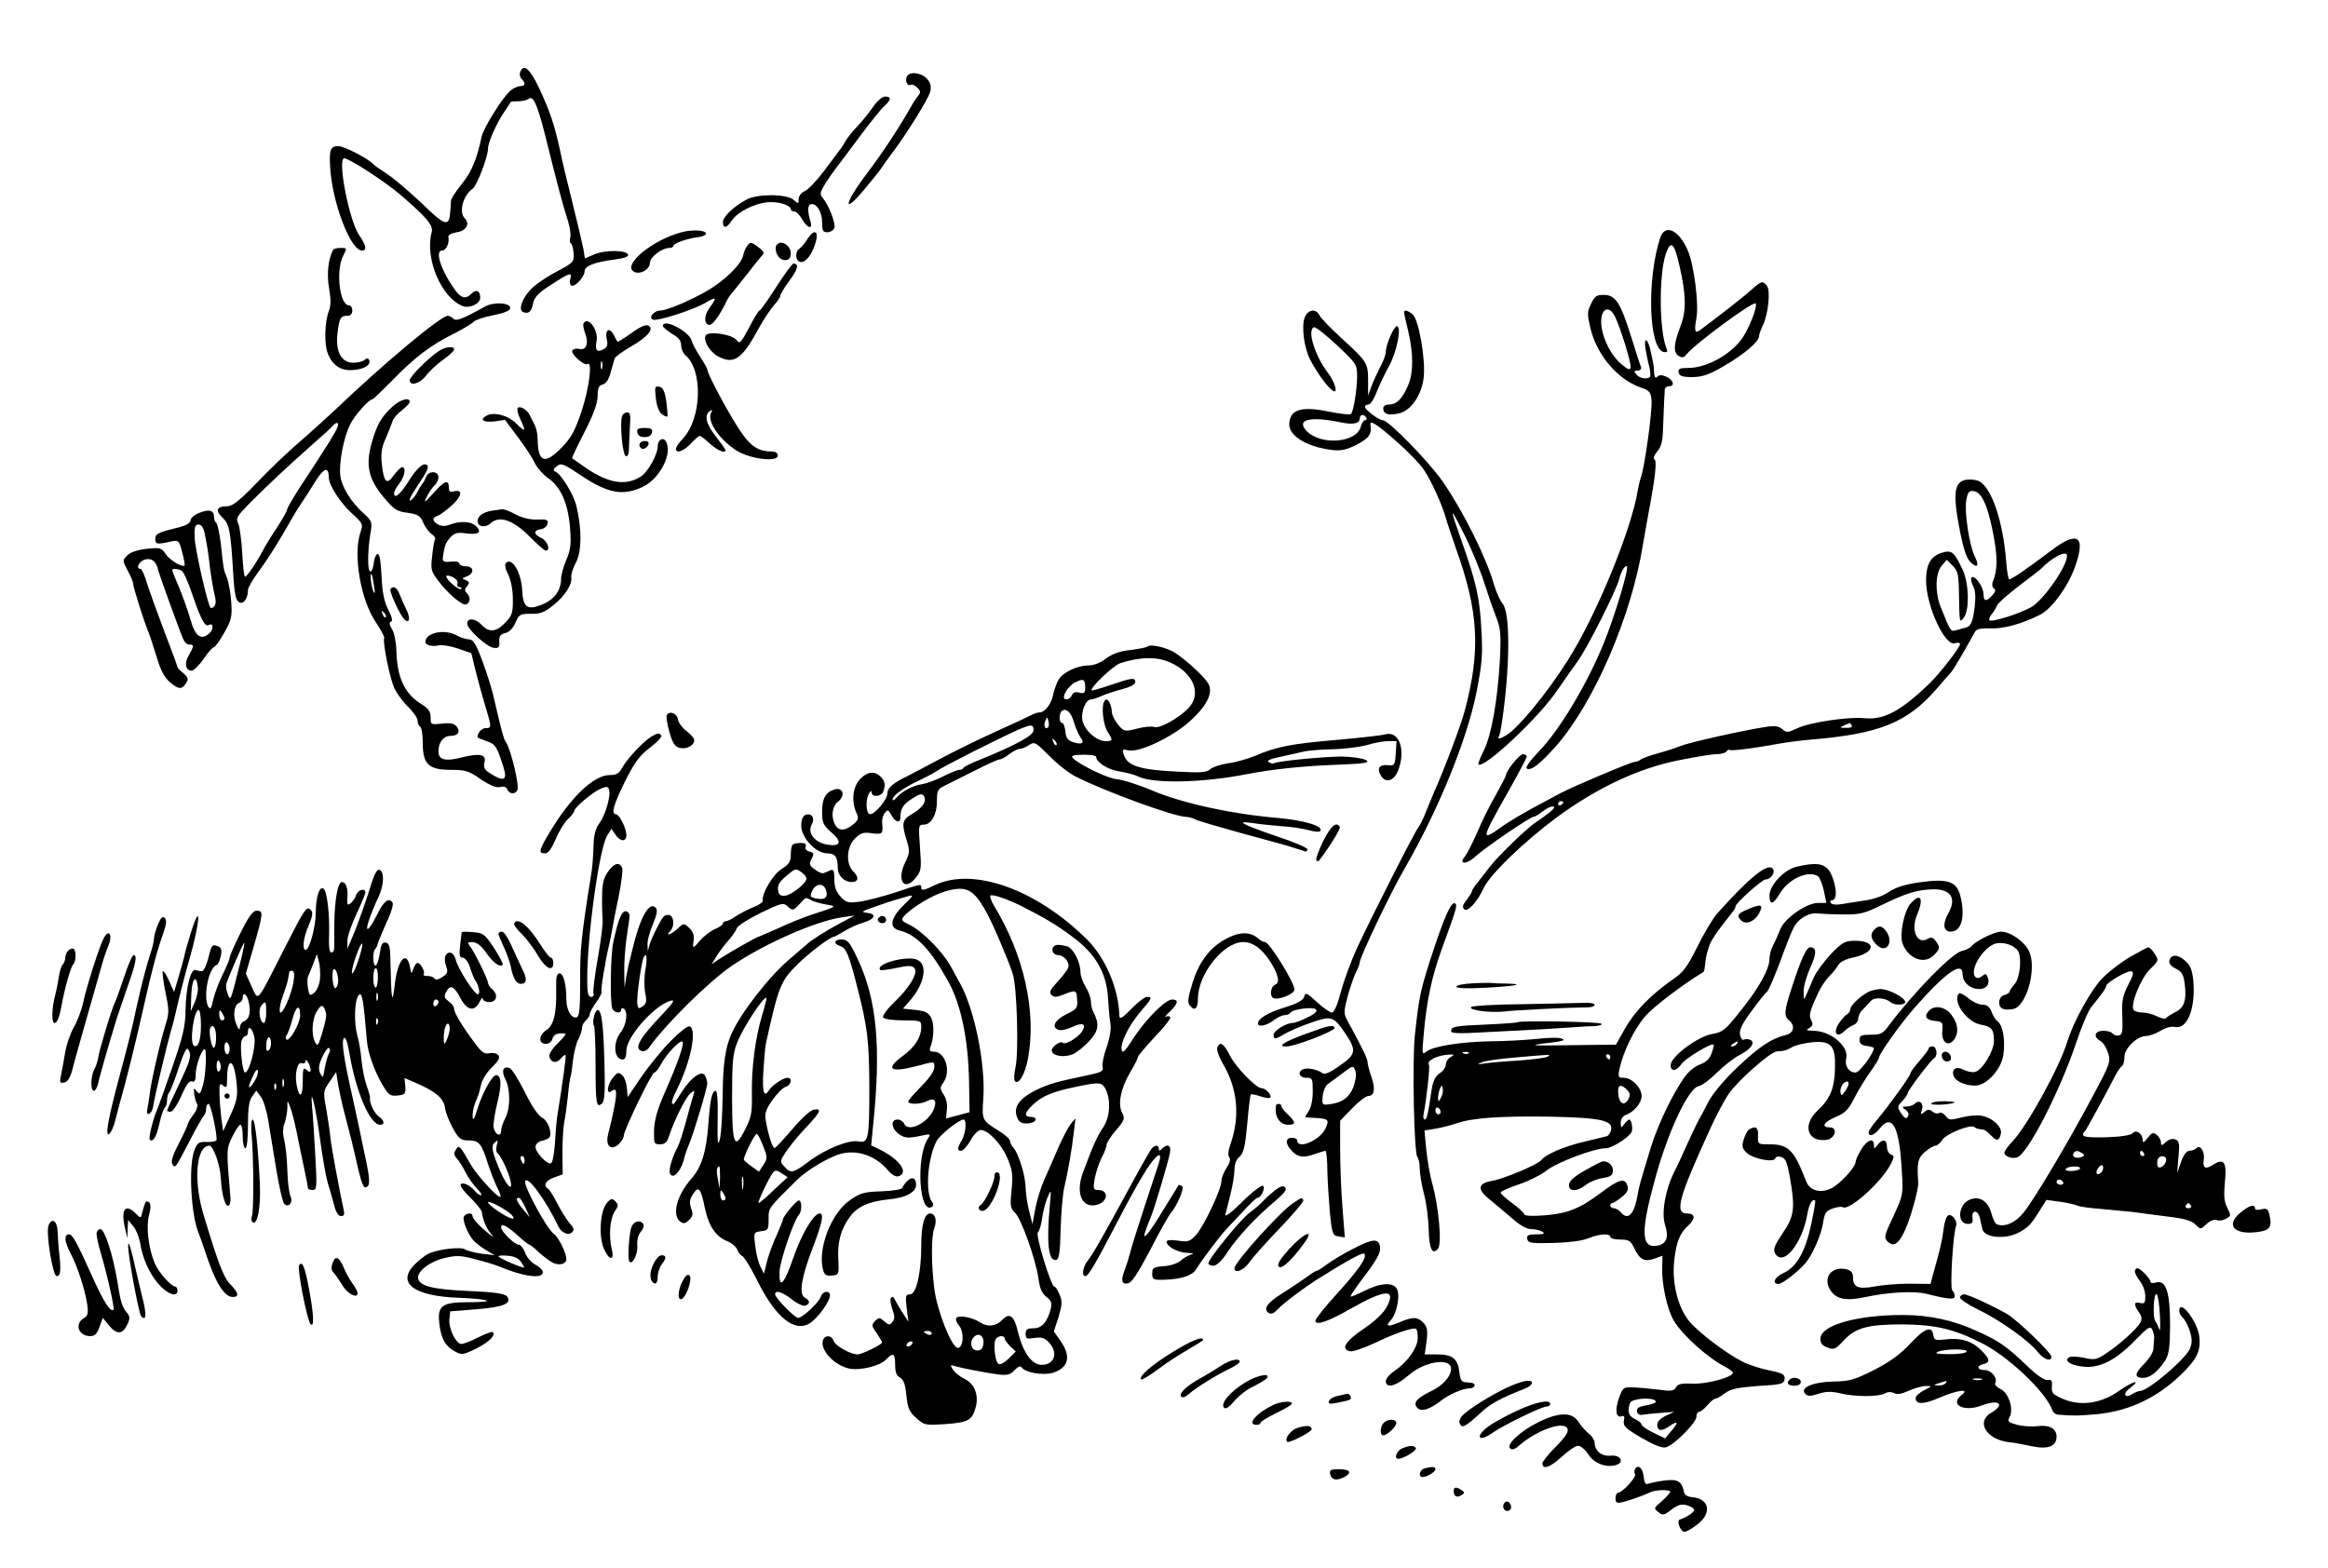 <?xml version="1.0"?>
<svg
    xmlns:rdf="http://www.w3.org/1999/02/22-rdf-syntax-ns#"
    xmlns="http://www.w3.org/2000/svg"
    xmlns:cc="http://web.resource.org/cc/"
    xmlns:dc="http://purl.org/dc/elements/1.1/"
    xmlns:svg="http://www.w3.org/2000/svg"
    xmlns:inkscape="http://www.inkscape.org/namespaces/inkscape"
    xmlns:sodipodi="http://sodipodi.sourceforge.net/DTD/sodipodi-0.dtd"
    xmlns:ns1="http://sozi.baierouge.fr"
    xmlns:xlink="http://www.w3.org/1999/xlink"
    viewBox="0 0 892 601"
    version="1.0"
  >
  <g
      transform="translate(0 601) scale(.1 -.1)"
    >
    <path
        d="m1993 5734c-3-8-1-20 6-27 16-16 14-27-6-27-10-1-27-8-38-18-30-26-103-143-110-177-17-83-39-136-75-179-22-27-41-56-42-65 0-9-2-29-3-44-4-58-20-53-109 34-48 45-108 97-134 113-26 17-49 33-52 37-15 19-111 69-133 69-31 0-36-13-32-81 8-136 78-319 122-319 20 0 16 20-11 59-37 54-82 280-59 294 11 7 156-87 218-140 101-87 126-117 119-143-27-100 37-251 119-283 26-10 67 9 67 32 0 27-15 34-33 16-24-24-42-18-70 23-49 71-71 142-43 142 15 0 29 29 24 51-2 8 10 15 32 19 36 5 52 32 31 53-24 24-7 88 30 114 17 13 59 122 59 155 0 23 35 101 64 142 11 17 22 33 23 35s15 3 30 3 34 5 40 10c18 14 36-33 73-185 34-137 56-221 77-286 7-24 11-51 8-61s-2-21 3-23c4-3 9-21 10-39 2-31-2-35-60-66-35-18-78-46-96-63-39-35-59-87-37-95 21-8 32 2 38 35 5 23 21 40 69 70 70 46 82 50 73 22-3-11-1-22 4-25 13-8 51 33 51 55 0 20 39 35 118 45 32 4 51 11 49 18-6 18-86 19-128 2l-38-16-6 38c-4 20-23 100-42 177s-39 158-43 180c-24 114-42 168-87 263-34 70-57 89-70 56z"
    />
    <path
        d="m3474 5715c-7-17 4-37 16-30 5 3 16-2 25-11 13-13 13-19 3-31-7-8-17-24-23-34-41-74-109-179-172-262-88-116-97-165-13-65 30 36 62 75 70 88 8 12 23 33 32 45 58 75 149 222 153 246 4 20-1 35-15 49-23 23-68 27-76 5z"
    />
    <path
        d="m3347 5603c-14-21-41-55-61-76s-41-47-47-59c-7-12-16-27-21-32-4-6-31-42-59-79s-61-73-75-79-24-20-24-31c0-19-1-19-19-3-25 23-137 24-179 2-48-25-92-66-92-87 0-26 15-24 34 6 21 32 85 65 137 70 40 4 89-11 89-27 0-4 6-8 13-8s21-13 30-30c21-36 43-41 32-7-11 36-11 60 1 64 21 7 44-28 44-68 0-33 3-39 20-39 11 0 23 7 27 16 6 16-21 88-45 116-12 14-10 22 13 59 15 23 32 47 37 53s44 58 87 116 88 114 100 124c26 24 27 36 2 36-10 0-30-17-44-37z"
    />
    <path
        d="m2615 5121c-116-29-239-132-182-154 23-9 57 12 57 35s46 58 76 58c8 0 14 4 14 8 0 10 60 30 100 34 14 2 25 8 25 13 0 13-50 16-90 6z"
    />
    <path
        d="m6361 5098c-52-160-44-425 14-437 14-2 16 1 10 15-28 69-29 283-2 362 19 54 32 42 52-46 26-113 27-172 4-232-27-70-28-100-7-114 14-8 20-7 30 6 33 41 255 205 265 195 7-8-15-71-42-118-38-69-140-129-217-129-32 0-39-3-36-17s14-18 53-18c40 1 64 9 123 44 77 45 132 92 132 113 0 7 7 25 14 40 21 41 31 135 16 153-17 20-20 19-60-16-28-26-125-101-196-154-20-14-23-4-14 46 10 53-9 204-33 259-34 80-88 104-106 48z"
    />
    <path
        d="m3093 5093c-10-16-23-32-30-36-17-11-16-44 1-50 17-7 41 18 55 56 23 59 5 78-26 30z"
    />
    <path
        d="m2863 5068c-6-7-13-24-16-39-9-34-70-94-137-133-65-38-156-76-180-76-25 0-47-28-28-35 18-7 162 40 205 67 38 23 41 18 12-21-23-31-22-66 0-66 13 0 42 42 67 95 4 8 13 22 21 30 7 8 32 40 56 70 23 30 48 61 55 69 12 12 10 17-10 32-28 22-33 23-45 7z"
    />
    <path
        d="m2975 5070c-9-15 3-47 21-54 21-8 34 1 34 23 0 32-40 55-55 31z"
    />
    <path
        d="m1277 5053c-19-31-26-95-16-148 7-41 7-65 0-84-17-41-20-132-4-168 19-47 54-67 105-60 40 5 62 22 51 40-3 5-10 4-16-2s-26-11-44-11c-45 0-68 43-60 112 7 59 12 68 38 68 12 0 19 7 19 20 0 11-6 20-13 20-36 0-51 134-22 190 15 29 15 30-9 30-14 0-27-3-29-7z"
    />
    <path
        d="m2974 4910c-31-49-60-90-64-90-3 0-22-30-40-66-31-58-36-63-47-48-17 24-113 37-120 17-8-21 18-63 49-79 61-32 91-11 157 111 18 33 44 71 57 86 13 14 24 30 24 36s16 32 35 58c32 42 38 65 15 65-4 0-34-40-66-90z"
    />
    <path
        d="m6096 4845c-15-31-15-39-1-97 26-102 105-193 192-223 33-11 38-18 41-47 4-41-27-263-41-298-3-8-8-28-11-45-23-151-161-487-270-657-81-128-190-259-234-285-25-15-35-17-29-5 3 4 7 23 10 42 33 215 35 434 4 467-9 11-24 44-33 74-29 103-118 281-197 395-54 77-207 234-229 234-15 0-68 40-68 51 0 5 6 9 14 9 7 0 21 21 31 48 10 26 31 70 47 99 30 53 50 153 30 153-11 0-42-71-42-98 0-10-9-36-21-57-11-22-27-56-34-75l-13-35v57c0 67-4 73-102 162-41 38-79 77-84 87-13 28-45 24-57-8-13-35-2-118 22-163 47-89 111-155 94-99-4 13-15 35-26 49-51 66-82 167-54 176 6 2 45-29 88-69 76-72 77-74 77-122-1-54-14-132-24-142-3-3-42 1-86 10-106 22-149 7-150-50 0-46 74-88 170-98 30-3 54 3 90 22 46 24 57 40 51 76-3 19 26 1 99-64 45-39 93-89 107-111 28-42 69-133 83-183 4-16 22-68 38-115 88-244 96-393 34-625-14-54-82-233-117-310-7-16-21-50-31-75-9-25-23-52-29-60-15-18-178-340-235-462-22-48-50-123-62-168-13-50-26-80-35-80-7 0-33 18-57 40-39 36-44 38-49 21-3-14-25-26-73-41-65-20-104-43-104-62 0-15 34-8 60 12 14 11 33 20 42 20s19 4 22 9c9 14 87 24 98 13 7-7-3-17-33-31-23-12-49-21-56-21-25 0-73-30-73-45 0-19 6-19 44 4 17 10 61 29 99 42 77 27 87 25 129-37 47-69 45-84-18-127-37-27-59-36-67-29-17 13-57 22-73 15-24-9-16-33 11-33 24 0 25-3 25-53 0-31-6-61-16-75-8-12-14-22-12-23s20-2 41-3c47-3 51-7 36-40-22-47-109-83-109-45 0 5-9 9-20 9-23 0-26-19-7-42 24-31 48-37 90-22 22 8 42 14 46 14 3 0 7-35 7-77 1-43 6-116 10-163 8-79 11-85 33-88l24-4-9 114c-5 62-9 163-9 223v110l46 48c25 26 53 47 61 47 24 0 29 27 13 73-8 23-15 49-15 57 0 13-19 52-76 157-16 30-16 35 0 96 10 35 24 77 32 92s14 32 14 37c0 19 119 269 171 358 131 227 239 493 276 675 22 113 25 145 19 245-6 118-20 180-75 335-48 135-47 140 8 30 28-55 62-138 77-185s36-107 47-135c17-44 19-64 14-165-9-156-32-285-61-345-14-27-23-51-21-54 20-19 231 179 300 281 27 40 64 91 80 114 33 43 148 271 159 314 7 30 23 56 30 50 8-9-48-195-89-295-65-159-169-332-248-414-34-35-53-62-47-66 16-10 51 17 113 87 145 166 288 496 332 770 3 18 12 69 20 113 27 143 35 209 24 215-5 4-1 16 11 30 15 17 21 39 22 84 3 88 6 139 7 154 0 6 8 12 16 12 24 0 17 24-9 36-18 8-28 8-35 1-8-8-11-4-13 14-1 27-1 28-13 82-10 51-28 60-20 10 4-21 10-52 15-70 4-17 5-34 2-37-10-11-40-6-52 9-10 12-9 15 5 15 9 0 15 6 13 13-3 6-20 59-38 117-41 131-60 160-105 160-28 0-35-5-49-35zm92-48c21-43 63-179 60-194-2-13-10-10-37 13-37 31-69 93-75 146-7 62 27 85 52 35zm-953-387c3-5 2-10-4-10s-13-11-17-25c-16-63-156-73-209-15-39 43 16 56 135 31 44-9 70-4 70 15 0 16 16 19 25 4zm-49-2565c-16-41-45-62-96-67-23-3-25 0-22 32 2 19 11 40 20 46 10 7 35 26 57 42 40 30 40 30 48 9 5-13 2-36-7-62z"
    />
    <path
        d="m1860 4836c-91-50-112-58-123-47-6 6-16 11-21 11-27 0-248-185-426-355-36-34-100-92-143-129s-117-107-164-157c-68-70-92-89-114-89-39 0-45-17-16-44 26-24 31-50 41-221 2-38 7-78 11-87 14-36 45-14 45 31 0 9 19 41 41 71 23 30 62 91 88 135 53 92 60 104 82 136 9 13 31 48 49 77 32 50 49 55 50 12 0-29 43-95 87-136 44-40 45-43 34-74-29-86 1-260 60-346 18-27 32-53 31-58-6-19 21-152 38-191 10-22 35-56 54-74 20-19 36-43 36-52 0-10 5-21 10-24 6-3 10-32 10-64 0-80 23-101 108-101 55 0 69-4 114-36 36-24 59-33 74-30 14 4 24 1 28-9 7-19 32-20 39-1s-27 160-45 183c-8 10-18 49-49 183-6 25-24 82-41 128-25 67-35 82-52 82-12 1-32 7-46 15-46 26-120 11-120-25 0-12 26-19 50-13 12 3 45-2 74-12l52-18 16-66c9-36 24-91 33-121 29-96 30-100 7-100-16 0-32-17-32-35 0-2 15-8 34-15 34-11 40-20 65-99 17-53 1-59-56-21-16 10-21 21-17 37 9 32-15 38-85 21-65-17-91-10-91 23 0 34 19 59 45 59 30 0 41 16 24 37-10 11-25 14-56 10-42-4-43-4-43 24 0 23-8 34-40 54-60 38-89 102-91 200-1 34-8 71-17 84-10 17-12 26-4 29 8 2 4 18-10 45-16 31-23 66-26 130-3 59-8 87-16 84-6-2-12-18-14-35-2-18-7-32-13-32-11 0-11 76 0 144 8 46 7 49-27 80-47 42-83 101-88 143-6 48 13 149 38 197 18 36 72 96 85 96 3 0 37 33 77 73 84 87 147 135 236 179 36 18 70 39 75 45 6 7 39 18 75 25 45 9 65 18 65 28 0 20-62 24-95 6zm-567-463c-6-18-46-82-145-232-26-41-48-78-48-84 0-5-17-35-37-66-21-31-46-72-56-91-26-49-61-100-68-100-4 0-8 42-11 93s-10 102-16 113c-9 17-3 27 41 72 67 68 156 151 242 227 38 33 73 65 79 72 16 18 26 16 19-4zm140-608c5-28 4-34-3-20-8 19-14 73-6 64 2-2 6-22 9-44zm45-120c-3-3-9 2-12 12-6 14-5 15 5 6 7-7 10-15 7-18z"
    />
    <path
        d="m5380 4813c0-5 7-37 16-73 20-85 20-157 0-205-22-52-44-75-73-75-13 0-23-6-23-14 0-22 17-29 56-21 48 8 91 69 99 138s-19 225-43 243c-19 15-32 18-32 7z"
    />
    <path
        d="m2236 4771c-3-4 0-22 6-38 15-39 4-67-22-60-11 3-23 0-27-6-8-12 45-60 58-52 20 13 7-90-22-179-25-75-40-103-76-140-65-68-92-59-93 32 0 18-5 42-12 55l-18 36c-9 20-37 37-46 28-4-4 0-23 9-42 24-51 21-53-16-17-33 32-87 45-115 28-25-15-10-25 31-21l42 6 50-67c28-37 57-82 65-100 9-18 31-43 50-56 48-33 76-95 84-188 5-65 3-85-14-125-11-26-20-58-20-71 0-49-28-85-82-104-48-18-64-5-67 56-3 69-39 130-62 107-6-6-3-23 8-44 10-20 18-58 18-93 1-51-3-64-24-87-39-42-66-45-96-13-24 25-55 28-55 4 0-20 75-89 100-92 21-3 25 1 23 24-1 20 4 28 23 32 16 4 30 19 39 40 14 32 18 34 59 34 35-1 52 5 85 32 44 34 74 80 70 108-2 9 6 35 18 57 22 43 23 126 2 214-10 45-59 125-81 134-10 4-8 10 5 20 16 14 25 11 90-33 107-71 163-82 241-45 65 31 115 130 87 174-11 18-31 5-31-20 0-30-37-97-63-114-58-38-124-28-212 32-27 19-51 36-53 37-1 2 20 47 48 101 35 69 50 110 50 138 0 30 4 40 20 44 13 4 23 19 30 47 6 22 13 46 15 52 2 7 29 26 59 44 66 37 94 70 71 82-9 6-31-3-65-28-28-20-52-35-54-33s-9 14-15 27c-16 30-34 18-26-18 5-22 2-31-14-39-24-13-32-3-25 34 7 41-33 95-50 66zm71-173c-3-7-5-2-5 12s2 19 5 13c2-7 2-19 0-25z"
    />
    <path
        d="m2540 4761c0-5 16-18 35-30 25-14 35-27 35-44 0-14 7-30 16-38 68-57 63-242-9-319-15-16-27-33-27-39 0-21 28-11 57 19 15 17 31 30 34 30s21-13 39-30c30-27 60-39 60-25 0 3-18 28-39 55-38 49-44 81-18 97 6 4 7 1 3-6-20-32 28-104 97-148 51-32 157-45 157-19 0 10-8 16-24 16-59 0-90 26-147 122-50 84-99 179-99 193 0 3-12 24-27 48-16 23-30 51-33 62-10 36-110 87-110 56z"
    />
    <path
        d="m1680 4664c-41-28-110-97-110-111 0-24 39-13 61 16 12 16 41 44 65 61s44 35 44 41c0 14-33 11-60-7z"
    />
    <path
        d="m2513 4484c3-29 12-53 23-61 10-7 19-11 21-9 2 1 0 27-4 57-6 41-13 55-27 57-17 4-18-1-13-44z"
    />
    <path
        d="m1504 4452c-41-37-60-69-79-136-25-87-14-140 43-209 41-49 52-57 94-62 39-6 48-11 59-36 6-16 21-36 31-44 11-7 18-17 15-22-3-4-8-33-11-63-6-49-4-59 19-90 39-53 96-102 111-96 17 7 18 28 2 44-8 8-8 15 2 26 10 13 9 17-5 23-16 6-16 7 3 14 31 12 28 39-3 39-14 0-25 5-25 11s-14 9-32 7c-28-3-33 0-31 17 6 43 10 55 29 76 16 17 26 20 61 15 47-6 61 4 37 28-18 18-60 21-99 6-18-7-33-7-46 0-24 13-24 27-1 34 9 3 34 22 55 41 38 35 41 61 6 52-13-4-19 0-19 12 0 35-15 31-57-16-37-41-41-43-28-17 9 18 22 37 30 44s15 21 15 31c0 25-38 26-47 2-4-10-9-20-12-23s-13-18-21-34-21-31-28-34c-7-2 3 20 23 49 43 65 49 78 42 86-13 13-39-9-72-62-33-52-55-69-55-44 0 6 9 22 20 36 21 27 27 63 11 63-5 0-19-14-32-31-27-39-38-28-46 43-4 41-1 64 15 98 11 25 22 54 26 66 3 11 20 30 36 42 17 13 30 27 30 32 0 19-35 10-66-18zm249-678c-3-8 1-14 8-14s9-3 6-7c-8-7-57 35-57 49 0 4 11 3 24-3 14-7 22-17 19-25z"
    />
    <path
        d="m2384 4417c-10-26 1-150 14-155 8-2 12 9 12 35 1 21 2 59 4 86 3 35 0 47-10 47-8 0-17-6-20-13z"
    />
    <path
        d="m2442 4353c2-12 12-18 28-18s26 6 28 18c3 13-3 17-28 17s-31-4-28-17z"
    />
    <path
        d="m2450 4305c0-8 6-15 14-15s16 7 20 15c4 10-1 15-14 15-11 0-20-7-20-15z"
    />
    <path
        d="m7537 4172c-50-6-56-50-27-199 13-65 25-102 39-116 27-27 36-16 18 20-21 41-41 172-33 216 6 32 11 38 29 35 29-4 52-52 72-152 20-98 20-150 0-197-3-10-1-20 5-24 8-5 6-13-6-26-23-26-34-24-34 5 0 27-34 75-46 63-4-4-1-18 6-32 9-17 11-42 6-82-7-58-15-75-38-79-7-2-22-6-33-9-21-6-21-6-59 89-22 54-21 128 3 157l20 24 23-23c20-20 23-33 24-110 2-110 2-111 19-88 22 29 19 131-4 181-34 72-43 79-83 66-41-14-58-44-58-106 0-96 72-252 110-240 11 4 20 2 20-3 0-13-75-110-117-151-110-106-175-141-250-133-61 6-210-16-257-39-36-17-41-17-57-3-13 11-28 14-60 9-93-14-301-61-334-75-11-5-47-17-80-26s-64-20-69-25c-6-5-17-9-24-9-13 0-240-96-284-120-9-5-52-28-95-51s-99-56-126-75c-85-61-84-55 20 129 40 71 73 133 73 138s-7 9-15 9c-13 0-65-65-65-81 0-4-18-38-39-76-22-37-54-102-71-143-18-41-39-82-47-92-27-31 7-32 40 0 36 33 210 152 223 152 5 0 20 9 34 20 34 27 63 26 30-1-14-11-38-29-54-39-34-22-146-130-178-172-13-17-33-43-45-58-13-15-23-31-23-35s-9-18-20-33c-15-18-18-28-10-36 13-13 50 27 76 83 25 52 155 177 279 269 154 113 311 187 464 218 64 13 130 24 148 24 17 0 35 5 38 10 4 6 9 9 13 6 8-4 95 7 187 24 33 6 89 13 125 16 262 22 368 65 480 194 25 29 50 58 56 64 8 9 43 67 92 156 6 10 23 13 58 12 48-3 124 18 192 53 44 23 105 106 132 181 44 122 11 143-95 61-82-62-147-107-156-107-4 0-9 30-12 68-12 152-54 279-102 307-11 6-32 9-48 7zm383-292c0-41-91-171-138-197s-150-58-159-50c-3 4 1 15 9 24 8 10 17 25 20 33 3 9 41 42 84 75 44 33 81 62 84 65 42 44 100 74 100 50zm-825-650c4-6-6-10-22-9-25 0-26 1-8 9 11 5 21 9 22 9 1 1 5-3 8-9zm-1105-294c0-3-4-8-10-11-5-3-10-1-10 4 0 6 5 11 10 11 6 0 10-2 10-4z"
    />
    <path
        d="m762 4044c-18-7-32-20-32-28 0-10-16-19-42-26-82-20-93-25-93-45 0-21 7-22 60-10 29 6 31 5 43-41 7-25 11-49 9-51-9-8-58 21-73 45-15 23-21 24-72 19-35-4-62-13-74-25-19-19-19-20 1-58 12-21 21-44 21-50 0-13 42-147 58-184 6-14 20-58 32-97 16-53 30-79 52-98 33-28 46-28 62-1 9 14 6 21-11 36-13 10-23 21-23 24s-22 63-49 133c-27 71-57 154-67 186-9 31-21 57-25 57-21 0-6 30 17 36 26 7 44-9 50-41 2-10 76-216 95-262 5-13 15-23 24-23 19 0 19-5-1-40-19-30-13-60 10-60 8 0 29 20 46 45s35 45 40 45c4 0 22 25 39 55 28 50 31 62 27 118-2 34-10 76-16 92-14 33-13 31-24 133-5 40-13 75-17 78-5 3-9 13-9 24 0 25-20 30-58 14zm23-81c9-46 12-62 20-133 4-30 11-72 16-94 7-26 7-42 0-49-6-6-12-9-14-6-12 13-59 222-61 267-2 43 1 52 15 52 11 0 19-12 24-37zm-88-141c7-4 26-47 42-96 31-90 47-120 61-111 17 10 20-14 4-30-32-31-56-15-74 50-9 33-29 88-43 122-15 34-27 65-27 68 0 8 23 6 37-3z"
    />
    <path
        d="m1885 4053c-35-6-55-20-55-40 0-22 29-27 50-8 34 31 87 12 149-51 29-29 57-54 62-54 20 0 7 37-16 48-31 14-32 30-3 34 13 2 24 11 26 21 3 15-3 18-40 16-27-1-58 7-83 20-21 12-44 20-50 20-5-1-23-4-40-6z"
    />
    <path
        d="m1496 3752c-5-8 36-98 53-115 19-19 25 2 9 35-9 18-21 45-27 61-10 26-25 35-35 19z"
    />
    <path
        d="m4396 3532c-4-3-33-9-65-13-41-4-70-15-94-33-20-16-47-26-66-26-42 0-96-25-114-53-7-12-17-37-21-56-7-38-32-71-53-71-7 0-21-4-31-10-9-5-73-35-142-66s-163-78-210-103-103-55-125-66c-54-26-75-45-75-66 0-22-47-79-66-79-16 0-19 56-4 80 6 10 10 11 10 3 0-19 37-16 44 3 10 25 7 42-10 58-23 23-52 19-79-10-28-30-33-85-14-128 10-22 9-28-12-45-31-26-55-26-69-2-17 32-12 71 12 90 28 23 18 55-14 46-35-11-48-34-48-86 0-41 4-51 36-79 43-37 35-56-20-46-46 9-73 45-56 76 14 26 0 46-24 37-10-4-16-19-16-41 0-46 56-106 99-106 31 0 41-14 41-57 0-28 24-52 52-53 27 0 31 17 8 40-30 30-27 94 6 127 21 21 32 25 65 20 41-5 43-3 39 41-1 13 4 30 11 38 10 12 13 11 23-7 15-30 36-36 36-11 0 34 11 51 47 73 28 18 37 19 43 8 12-19-4-44-45-68-39-23-41-35-21-101 13-42 12-49-6-85-34-71-2-114 42-57 20 25 21 34 15 115-6 83-6 87 14 87 29 0 51 38 51 90 0 42 3 47 33 61 17 9 69 34 114 57s87 42 93 42c7 0 23 9 37 20s32 20 40 20c7 0 24 7 36 15 21 14 25 11 77-41 30-31 75-66 100-79 114-58 378-154 423-155 9 0 25-4 35-9 9-6 94-30 187-56 94-25 184-50 200-56 17-5 33-11 37-12 3-1 7 3 8 8 1 6-53 29-120 51-133 46-159 60-90 50 25-4 74-9 110-12 36-2 82-9 104-15 21-6 41-8 44-4 18 18-60 42-165 51-175 15-359 55-479 105-54 23-115 42-134 43-33 2-140 53-168 80-10 10-3 13 38 14 27 0 50-3 50-8 0-21 46-50 89-56 25-4 57-12 71-19 58-29 249-25 420 9 94 18 205 30 330 35 123 5 142 8 123 19-12 6-52 12-90 13-66 0-249-17-262-26-4-2-13 0-20 5-9 5 6 12 45 20 32 7 73 16 89 20 17 4 67 8 113 9 45 1 104 9 130 16 26 8 62 15 80 15h33l-3-47c-3-45-4-48-30-45-32 3-43-11-28-38 17-32 49-25 66 15 32 78 6 156-48 141-13-4-95-13-183-21-177-15-234-26-315-61-30-12-77-26-105-29-27-4-58-14-67-22-14-13-37-15-125-10-146 7-194 22-207 65-7 20-5 22 17 17 40-11 168 50 236 111 66 60 90 109 71 144-13 24-77 84-124 116-31 22-99 38-110 26zm89-61c88-40 120-119 70-173-36-39-112-81-132-74-9 4-39 1-66-6-48-12-50-12-73 15-13 16-24 38-24 50s-5 29-10 37c-8 12-12 13-19 2-12-20-4-91 14-118 20-31 19-34-9-34-36 0-83 44-89 82-5 34 14 78 34 78 6 0 25 6 42 14 18 8 53 19 80 26s47 18 47 26c0 19-13 17-95-11-38-13-71-22-72-21-9 9 83 96 110 105 79 25 141 25 192 2zm-327-96c0-21-4-24-23-19-15 4-24 0-28-10-4-9-13-16-21-16-24 0 2 48 33 65 32 16 39 13 39-20zm-43-133c7-23 19-49 25-58 18-21 5-29-28-18-21 7-28 17-30 42-2 17-7 32-13 32-11 0-12 33-2 44 16 16 37-2 48-42zm-99-19c-11-11-19 6-11 24 8 17 8 17 12 0 3-10 2-21-1-24zm-56-12c0-19-67-56-205-112-33-13-61-27-63-31-2-5-9-8-16-8s-35-11-62-25-63-27-81-30c-34-4-80-29-100-54-7-8-13-10-13-4 0 15 46 47 109 76 27 13 56 29 63 34 7 6 72 40 143 76 218 108 225 111 225 78zm88-56c-3-3-9 2-12 12-6 14-5 15 5 6 7-7 10-15 7-18z"
    />
    <path
        d="m2555 3270c-3-5 1-35 10-65 12-44 21-56 40-61 26-6 55 9 55 30 0 7-13 22-29 34s-31 32-33 44c-3 24-32 36-43 18z"
    />
    <path
        d="m2495 3187c-30-18-95-88-111-119-12-22-21-28-48-28-62 0-153-88-235-228-36-61-38-72-13-72 13 0 25 17 41 54 12 29 33 64 46 76 14 13 25 27 25 32 0 13 69 71 100 85 23 10 29 10 33-1 9-22-12-97-36-130-16-22-22-47-23-91-1-33-4-78-8-100-38-236-44-294-43-415 0-102-3-135-13-138-20-7-40 27-40 69 0 57-11 99-26 99-11 0-14-15-13-62 2-91-9-136-37-155-30-19-32-53-3-53 12 0 23 8 26 20 4 13 14 20 31 20 26 0 26 0-11-38-26-26-36-44-31-55 8-21 28-22 44-2 7 9 15 14 17 12 3-3-10-99-33-242-2-16-6-61-8-100-3-38-9-71-15-73-16-5-63 46-59 66 2 9 12 18 23 20s24 8 29 12c14 14-4 67-27 77-14 7-40 45-66 98-24 48-50 89-58 92-25 10-33-11-17-42 20-38 20-112 0-150-9-17-16-38-16-48 0-27-24-15-29 14-1 13 5 56 15 95 17 68 15 104-5 104-15 0-52-66-71-128-13-41-18-50-19-30-1 15 4 39 11 55 13 32 12 28 22 69 4 17 22 46 41 64 26 26 32 37 24 47-7 7-21 10-34 7-17-4-29 3-51 33-47 61-84 121-84 137 0 8-9 21-21 29-17 13-19 18-9 37 15 28 30 22 55-26 24-46 53-52 72-14 7 14 13 19 13 13 0-7 11-13 25-13 29 0 35 29 10 50-8 7-15 18-15 24-1 14-54 122-70 141-10 13-8 15 11 15 16-1 33-14 52-41 26-38 52-57 63-46 3 3-12 32-33 64-36 54-41 58-81 61-23 2-42 2-43 0 0-2-3-24-6-50-4-39-2-48 10-48 9 0 21-16 28-37 6-21 15-42 19-48 14-19 22-55 11-55-14 0-77 99-85 133-7 29-30 36-40 12-3-8-1-26 4-39 7-20 5-27-15-40-15-10-26-12-30-6-3 6-16 10-27 10-12 0-18 3-15 6 8 8-11 44-23 44-5 0-12-10-16-22-8-22-8-22-13 6-13 67-47 29-58-64-10-86-14-68-17 90-1 52-4 65-18 68-13 2-18-7-23-42-4-25-11-46-16-46-11 0-12 54-1 64 4 4 7 11 8 14 1 7 5 19 43 105 12 27 19 53 15 58-13 22-35 5-59-46-15-30-31-55-36-55-9 0 9 53 43 127 20 45 21 94 1 100-7 3-18-16-27-44-17-56-53-159-65-188-5-11-13-31-19-45l-11-25v28c-1 16 15 62 34 103 19 40 35 78 35 84 0 18-28 11-35-9-3-11-13-25-21-32-13-10-15-7-13 22 3 36-6 59-21 59-16 0-28-71-29-160 0-47 0-91-1-97 0-7-5-13-11-13-7 0-10 25-8 73 2 78-8 164-22 172-15 10-29-33-29-92 0-53-24-143-39-143-14 0-9 46 11 92 16 37 18 52 9 61-16 16-22 8-104-153-106-209-96-198-123-140l-22 49 29 100c39 136 39 141 11 141-13 0-31-25-60-84-23-46-42-89-42-95 0-7-13-38-29-70-15-31-31-75-35-96-6-28-10-35-17-24-22 35-1 150 31 161 5 1 12 17 16 34 5 24 2 33-11 38-23 8-24 7-38-50-8-28-18-48-25-46-7 1-17 3-24 5-18 3-36-71-37-153-1-63-9-99-51-220-28-80-54-154-59-165-15-34-33-107-27-112 12-12 26 11 37 63 7 30 16 57 21 60 4 3 8 15 8 28 0 12 4 26 9 31 5 6 21 48 36 94 19 57 30 79 36 70 14-23 11-37-36-136-25-52-45-97-45-99s6-4 14-4c7 0 26 27 41 61 18 42 31 59 41 55s14 4 14 30c0 30 23 94 34 94 9 0 5-98-6-137-10-36-13-39-24-25-11 15-12 14-10-9 2-14 6-32 11-38 4-8-1-25-14-42-11-15-21-31-21-35s-15-38-34-74c-23-44-32-71-26-80 11-18 10-21 65 85 25 50 51 94 56 100 5 5 9 17 9 27s4 18 9 18c8 0 31-104 31-137 0-6-16-10-36-9-33 1-38-2-50-34-22-61-12-247 17-315 4-11 15-40 23-65 39-121 74-180 108-180 25 0 23 15-9 48-26 26-45 75-102 263-41 133-30 268 21 269 15 0 41-73 44-123 3-63 17-114 30-107 5 3 8 16 7 30-16 186-16 187 7 234 12 25 26 46 31 46s9-20 9-45 5-45 10-45c6 0 10 36 10 88 0 64 4 94 16 110l16 23 17-23c10-13 23-54 29-93 6-38 20-123 31-189 11-65 24-123 30-129 17-17 35 6 24 29-5 11-11 55-12 99s-7 96-12 117c-6 23-6 45 1 63 5 14 10 41 11 58 0 32 0 32 10 7 6-14 17-56 25-95 7-38 21-101 29-140 8-38 15-73 15-77 0-5 8-8 18-8 16 0 17 10 10 133-4 72-9 155-12 182-9 98 13 7 30-118 9-67 22-142 29-167 8-25 19-64 25-87 7-28 16-43 27-43s14 7 10 23c-16 74-47 239-51 277-2 25-10 75-16 111-12 64-12 68 13 104l25 37 7-44c4-24 15-77 26-118 25-96 28-107 39-155 27-121 33-136 50-119 7 7 5 35-5 85-9 41-20 94-25 119s-18 83-28 130c-35 154-45 221-34 232 6 6 13-13 21-59 25-148 79-273 117-273 20 0 17 17-5 32-17 12-37 54-33 70 1 4-5 25-13 47s-17 67-20 100-10 75-16 93c-13 48-11 131 4 153 14 18 19-8 33-175 4-45 28-113 60-168 23-38 29-43 57-40 29 3 32 6 30 35l-3 32 33-14c87-37 118-63 123-104 2-15 15-48 29-74 23-41 31-47 60-47 40 0 50-11 74-88 11-33 27-75 36-92 9-18 15-34 13-36-8-8-91 82-116 126-38 68-44 73-53 58-12-18-11-24 4-40 6-7 21-30 31-51 11-21 31-49 44-62 14-14 20-25 15-25-6 0-16 7-23 16-20 23-48 36-55 25-3-6 14-28 37-50 23-23 43-47 44-55 4-30 17-62 33-81 16-20 16-20-9 0-34 27-60 56-60 67 0 13-27 9-33-5-5-14 14-62 35-88 7-9 29-26 48-38l35-21-50 6c-27 4-55 11-62 16-15 12-108 1-143-17-14-7-38-27-54-43-66-70 2-119 172-125 123-5 148-17 35-17-101 0-119-14-109-87 7-55 24-83 60-102 25-14 31-13 82 12 49 25 74 50 62 63-3 2-28-7-56-21-27-14-56-25-64-25-21 0-50 60-46 95l3 30 100 8c105 8 139 23 117 50-9 10-50 16-147 20-137 6-187 19-193 48-5 26 44 65 100 78 45 11 62 11 118-4 36-9 79-22 95-29 91-38 165-48 165-21 0 8-13 21-29 29-16 9-34 29-39 46-6 16-17 30-23 30-17 0-69 51-69 67 0 18 23 6 69-36 19-17 37-31 40-31s20-13 36-29c17-15 40-33 52-39 24-13 53-6 53 13 0 24-30 84-48 97-26 18-113 178-110 200 5 30 79-69 127-171 12-25 39-37 53-23 9 9 7 17-9 34-11 13-32 46-47 75-14 28-30 54-36 58-20 12-10 31 23 43l33 12-1 82c0 46 3 99 7 118s10 64 14 100c3 36 8 67 9 70 2 3 7 32 10 64 4 32 13 70 21 84 8 15 14 34 14 43s7 22 15 29 15 18 15 24c0 7 11 27 25 46 13 18 22 36 20 40-4 6 13 112 29 180 3 14 9 41 12 60s14 76 25 127c10 50 16 99 13 107-10 25-31 19-55-15-17-25-22-46-22-98-1-36 1-75 2-86 2-11-6-76-18-144s-20-130-17-138c3-7-1-13-9-13-12 0-15 15-15 68 0 171 47 505 77 551l16 25 15-22c18-28 42-29 42-2 0 26-27 80-40 80-19 0-10 35 34 124 37 74 54 98 95 130 28 21 48 42 45 47-7 11-14 11-39-4zm-1571-852c-42-168-40-162-51-135-6 14-8 32-6 40 10 30 66 160 69 158 1-2-4-30-12-63zm451 1c-10-31-21-56-25-56-5 0 1 27 12 60 26 75 37 71 13-4zm-149-79c-3-22-12-44-23-52-16-12-18-11-23 18-3 18-3 39 1 47s13 30 20 49l13 35 8-29c4-16 6-46 4-68zm68-19c-3-11-8-17-11-14-9 8-12 59-6 70 9 15 24-34 17-56zm154 22c-1-21-5-37-10-34-11 7-10 74 2 74 5 0 9-18 8-40zm-323-10c-8-54-48-141-53-116-2 10 3 37 12 60 8 22 18 52 20 66s5 26 5 28c1 1 6 2 11 2 7 0 9-15 5-40zm-367-22c2-14-4-41-12-59l-15-34 2 63c2 61 19 82 25 30zm689-50c-3-7-5-2-5 12s2 19 5 13c2-7 2-19 0-25zm-493-12c7-38 1-62-20-70-8-3-14-13-15-23 0-12-5-9-13 11-15 33-9 75 10 83 8 3 14 11 14 19 0 28 18 13 24-20zm726 5c0-6-4-13-10-16-5-3-10 1-10 9 0 9 5 16 10 16 6 0 10-4 10-9zm-660-41c0-22-4-40-9-40-15 0-23 51-10 66 17 21 19 18 19-26zm230-11c0-8-7-40-16-69-14-46-17-51-26-35-16 28-13 91 7 121 13 21 19 24 26 13 5-8 9-21 9-30zm-100 0c0-31-42-104-53-92-4 3-3 11 2 17 4 6 14 32 21 59 14 53 30 62 30 16zm-380-36c0-60-11-90-27-80-18 11 0 137 18 137 5 0 9-26 9-57zm90 25c0-5-4-8-10-8-5 0-10 10-10 23 0 18 2 19 10 7 5-8 10-18 10-22zm587-20c-3-8-6-5-6 6-1 11 2 17 5 13 3-3 4-12 1-19zm273-39c-5-18-12-34-15-37-7-7-6 43 1 62 11 29 23 6 14-25zm-892-14c0-19-3-37-8-40-9-5-22 64-14 77 11 17 22-3 22-37zm147-1c6-35-20-134-36-134-10 0-21 103-13 123 3 9 10 17 15 17s9 7 9 15c0 30 18 14 25-21zm56-47c-8-8-11-4-11 14 0 33 14 47 18 19 2-12-1-27-7-33zm-151 2c0-10-4-19-10-19-5 0-10 12-10 26s4 23 10 19c6-3 10-15 10-26zm380-17c-5-9-12-35-16-57-6-37-7-38-17-18-8 18-6 32 8 63 10 22 22 37 26 34 5-3 4-13-1-22zm-414-47c1-8-2-17-7-21-5-3-9 7-9 22 0 27 12 26 16-1zm344-14c0-11-3-11-15-1-13 11-15 5-15-44 0-60-13-68-23-16-9 43 2 92 19 86 8-3 14 0 14 7 0 17 20-14 20-32zm-284-47c6-53 3-69-22-125l-29-64-7 50c-3 28-7 70-7 94-1 38 1 42 14 31s15-7 15 23c0 89 27 82 36-9zm68 1c-23-36-27-26-6 19 10 23 18 32 20 23s-4-27-14-42zm113-17c-3-7-5-2-5 12s2 19 5 13c2-7 2-19 0-25zm-30-10c-3-8-6-5-6 6-1 11 2 17 5 13 3-3 4-12 1-19zm846-219c-3-12-2-24 3-28 13-9 42-71 50-105 10-44-13-23-38 33-31 72-37 98-25 110 15 15 16 14 10-10zm107-54c0-8-2-15-4-15s-6 7-10 15c-3 8-1 15 4 15 6 0 10-7 10-15zm3-182l17-38-25 30c-26 31-31 45-17 45 5 0 16-17 25-37zm-51-30c18-22-7-15-51 14-23 15-41 31-41 35 0 11 76-30 92-49zm36-181c14-21 13-22-4-16-35 12-84 35-84 40 0 3 16 4 36 2 25-2 42-10 52-26z"
    />
    <path
        d="m860 1810c0-5 5-10 10-10 6 0 10 5 10 10 0 6-4 10-10 10-5 0-10-4-10-10z"
    />
    <path
        d="m5069 2785c-17-36-29-68-25-72 3-3 7-4 9-2 37 47 85 124 81 130-14 23-35 4-65-56z"
    />
    <path
        d="m3037 2773c-4-3-7-21-7-39 0-26-7-36-35-54-33-20-78-96-72-121 1-6-16-18-38-26-22-9-52-25-67-35-14-10-31-18-37-18s-11-4-11-9-14-14-30-21c-17-7-41-26-55-41-30-36-33-36-27-1 2 19-3 33-17 46-21 19-22 19-44-2-24-23-51-32-29-10 17 17 15 55-2 61-8 3-19 0-24-6-14-18-44-78-53-107l-7-25-1 26c-1 15 9 50 21 78 16 39 18 55 10 63-25 25-60-39-88-157-4-16-9-37-11-45-3-8-8-35-13-60l-7-45-1 60c-1 33 3 89 8 125s11 74 12 85c2 11-4 21-13 23-16 3-30-29-49-118-11-50-13-229-4-254 7-18 34-22 34-5 0 5 5 7 10 4 17-11 11-61-11-90-32-39-27-105 7-105 9 0 14 11 14 34 0 50 99 165 163 189 27 10 21-1-27-52-84-88-107-127-79-138 10-4 21 1 30 13 64 90 228 252 317 313 125 85 323 172 423 186l48 7-60-32c-56-30-113-67-125-80-3-3-31-27-63-54-80-67-189-208-225-289-23-53-32-115-33-235-1-66-5-137-9-159-10-48-12-22-10 90 1 50-2 87-8 87-14 0-21-33-28-130-8-105-26-163-66-208-54-62-74-136-43-162 13-10 19-10 34 4 16 15 18 23 9 46-7 22-6 34 8 55 21 32 29 23 45-55 14-67 41-108 85-126 18-7 35-22 39-33 3-10 12-21 19-24s32-43 55-89c73-149 148-208 208-166 31 23 73 82 73 104 0 21-28 17-35-5s-70-81-87-81c-13 0-88 77-88 90 0 18 27 10 64-19 21-17 44-27 52-24 19 7 18 20-3 31-23 13-12 79 32 193 35 92 43 129 26 129-23 0-69-77-101-169-36-105-56-124-53-52 2 40 55 196 74 216 12 12 12 55 0 55-10 0-61-62-61-73 0-4-11-30-24-60-14-29-30-74-37-100l-12-48-13 27c-8 15-17 50-20 79-7 53-6 53 22 57 27 3 29 6 29 46 0 44-3 40 109 151 40 39 128 91 173 101 62 14 129-10 174-63 17-20 32-28 43-24 37 14 6 61-67 99l-39 19 7 72c32 306 15 488-60 645-29 62-38 72-60 72-29 0-34-16-6-25 23-7 34-33 65-155 40-156 46-206 47-381 0-202-3-220-40-213-37 8-127-28-191-76-61-46-70-48-95-20-17 19-17 21 7 57 14 21 48 63 77 93 56 60 62 73 29 68-12-2-48-34-82-75-34-39-64-72-68-72-8-1-24 49-33 101-6 31-2 44 24 82 17 24 40 48 51 51 22 7 28 35 7 35-16 0-59-29-70-47-20-32-27-9-22 73 3 47 7 95 10 107 48 217 56 238 121 302 41 41 125 105 138 105 3 0 22 10 43 23 20 12 53 27 72 32 44 13 51 33 14 37-25 3-23 5 22 21 28 10 64 22 80 27 17 5 41 12 55 16 22 6 19 1-17-34-52-51-58-88-15-98 65-17 116-70 186-196 48-87 76-220 79-381l2-119-45-12-45-12 3 33c3 20-2 43-12 58-15 23-15 28-1 47 30 44 7 118-37 118-15 0-18 4-13 18 14 35 15 88 3 112-11 20-23 26-61 30l-47 5 26 30c57 65 70 138 29 157-39 18-164-16-142-39 3-2 31 1 62 8 43 9 58 10 68 0 17-17-16-74-77-132-27-26-46-52-42-58s36-11 77-11c67 0 69-1 69-25 0-39-24-77-69-110-71-52-52-67 52-40 72 19 67 19 67-6 0-13-21-43-50-72-27-27-50-54-50-58 0-12 47-11 71 1 28 16 40 4 28-28-21-55-101-94-115-57-4 8-15 15-25 15-28 0-24-36 7-57 21-14 34-15 74-7 47 10 48 10 35-10-46-71-33-291 15-261 7 4 8 11 2 18-28 36-18 169 17 235 12 23 86 82 103 82 13 0 9-53-7-80-18-31-18-40-2-40 7 0 23 18 36 40 12 23 30 40 39 40 29-1 79-53 102-108 19-45 22-62 16-121-6-61-5-71 13-88 24-22 80-180 90-252 5-39 14-58 31-71 18-14 22-23 16-46-13-50-34-74-66-74-24 0-30-4-30-21 0-19 4-21 34-16 27 4 38 1 55-17 37-39 22-86-27-86-39 0-72 47-92 128-14 61-32 74-61 43-23-24-56-27-84-8s-83 29-91 16c-3-6 2-19 11-29 20-23 17-85-5-85-23 0-79 141-90 226-12 96-12 201 0 233 11 30 4 56-16 56-22 0-34-44-34-123 0-104-19-187-43-187-17 0-18-5-13-52l7-53-26 40c-13 22-27 45-29 50-2 6-7 7-12 2-4-4-2-23 5-43 10-28 10-38 0-50-10-13-14-12-31 3s-20 15-35 1c-14-15-14-19 6-46 11-17 21-33 21-36 0-8-77-46-94-46-27 0-86 33-92 52-6 21-32 24-40 4-15-38 45-101 104-111 42-7 116 12 138 36 26 28 34 23 34-21 0-28 5-42 19-49 13-7 20-26 24-68 5-49 11-63 38-87 31-28 35-28 112-23 86 6 102 15 115 62 14 48-4 93-42 111-18 9-38 25-45 36-11 18-10 19 8 13 27-8 116-25 167-32 34-4 45-1 62 17 12 13 22 17 26 11 13-21 85-33 122-21 59 20 69 62 28 121l-26 37 18 55c14 47 15 60 4 86-7 17-16 31-20 31-13 0-74 201-63 208 5 4 13 28 16 54 4 26 13 62 21 80 14 32 14 32 9-27-14-149-6-219 24-213 11 2 15 28 17 118 2 63 8 135 14 160 14 58 30 151 37 215l6 50-19-23c-10-13-31-54-47-90-16-37-39-91-53-121-13-29-29-80-35-113l-11-59-12 48c-7 26-13 66-14 89 0 46-26 131-46 155-8 8-14 21-14 27 0 7-19 24-42 38-67 42-66 41-60 129 8 129-34 337-89 436-8 15-24 44-36 66-30 55-110 136-156 158-30 14-35 20-26 31 28 34 109 83 160 98 82 24 110 10 161-84 25-47 78-170 98-230 17-47 24-303 11-360-5-25-7-48-2-53 15-15 39 28 50 87 33 179-15 396-130 585-11 18-17 36-14 39 6 7 64-13 115-38 98-50 137-73 201-121 89-66 130-139 135-239 2-36 6-79 9-95 3-18-3-54-15-89-12-32-18-66-15-75 4-15-5-20-52-30-128-27-150-33-201-57-65-32-89-64-76-102 7-21 16-27 38-27 16 0 31 6 34 13 2 7-5 12-17 12-29 0-26 16 7 47 35 33 75 50 163 68 94 20 102 19 117-12 19-43 15-104-11-143-23-34-40-72-77-172-30-79-5-139 52-125 44 11 48 57 6 57-18 0-20 4-14 41 4 22 15 58 26 80 11 21 20 44 20 52 0 7 16 33 36 56 33 38 35 45 24 66-18 33-6 94 30 155 17 28 30 55 30 59 0 5 29 39 64 77 36 37 63 71 60 76s-11 5-17 2c-7-4 0 5 16 20 32 31 34 46 8 46s-106-81-151-153c-29-45-39-55-42-41-6 28 26 92 71 146 45 52 48 58 26 58-9 0-36-21-60-46-34-35-45-41-46-27-2 103-53 222-123 292-194 193-436 280-585 209-37-19-51-21-51-12 0 18 4 19-97-15-49-16-111-32-138-36-45-6-53-4-74 19-17 18-24 37-24 66 0 34-3 40-16 35-9-4-20-9-26-11-5-2-21 5-34 15-20 15-22 21-11 40 10 20 9 23-9 28-12 3-17 11-14 19 3 10-2 14-19 14-14 0-28-3-31-7zm36-107c9-7 17-17 17-23 0-17-55-61-80-65-20-2-26 2-29 22-2 18 6 32 30 52 38 32 38 32 62 14zm92-67c9-28-4-39-37-32-24 5-26 7-16 29 14 30 44 31 53 3zm-57-38c9-6 35-13 57-17 44-7 44-7-55-39-30-10-88-33-128-52-41-18-75-33-77-33-5 0-116-63-149-85l-29-20 18 30c10 17 31 44 45 60 15 17 30 38 33 48 4 10 45 36 92 59 81 39 86 40 104 24s20-16 43 8c27 30 24 28 46 17zm-635-267c-5-27-5-66-1-88 7-32 5-41-9-52-16-11-18-10-21 9-4 22 16 166 25 180 11 19 14-4 6-49zm447-175c-26-86-41-202-39-302 1-71-2-89-26-135-41-82-50-60-50 126 0 129 3 166 19 205 22 58 103 182 113 173 1-1-6-31-17-67zm5-503c16-41 16-45 0-70l-17-26-29 21c-16 11-29 23-29 25 0 17 44 103 50 99 5-3 16-25 25-49zm-166-118l-2-43-6 35c-7 33-5 50 5 50 2 0 3-19 3-42zm206-48c-28-28-55-50-58-50-7 0 39 96 55 117 8 10 15 9 33-3l23-15-53-49zm-118 8c-2-13-4-5-4 17-1 22 1 32 4 23 2-10 2-28 0-40zm-67-40c0-5-4-8-10-8-5 0-10 10-10 23 0 18 2 19 10 7 5-8 10-18 10-22zm790-518c0-5-7-7-15-4-8 4-15 8-15 10s7 4 15 4 15-4 15-10zm198-39c-2-18-9-26-23-26-23 0-32 30-15 50 18 21 42 7 38-24zm82 19c0-5 10-18 21-29l21-20-26-26c-15-15-32-25-39-22-13 4-22 70-13 93 6 16 36 19 36 4zm-355-20c-3-5-11-10-16-10-6 0-7 5-4 10 3 6 11 10 16 10 6 0 7-4 4-10z"
    />
    <path
        d="m6885 2689c-49-11-105-71-105-111 0-38 14-35 39 7 33 57 110 92 147 67 6-4 16-28 22-54l10-48h-32c-44 0-130-60-145-102-7-18-19-45-27-60-8-14-14-38-14-52 0-39-40-112-112-201-57-72-67-80-107-87-54-9-154-83-159-116-4-29 21-29 41 1 14 21 115 82 123 74 2-2-2-17-8-34-7-20-22-34-44-42-18-6-43-26-56-44-45-60-104-182-132-272-43-142-45-148-51-182-13-77-37-102-65-68-7 8-19 15-26 15-8 0-14 5-14 10 0 6 3 10 8 10 4 0 20 10 36 23 22 18 27 28 21 45-9 29-33 23-100-28-81-61-128-80-215-87-50-4-80-2-80 4 0 5-20 24-45 42s-45 36-45 41 30 18 68 31c37 12 85 36 107 53 40 32 183 86 228 86 22 0 84 38 98 61 7 12 1 49-9 49-2 0-11-8-18-17-12-17-13-16-14 5 0 13 8 25 18 29 32 11 62 46 62 73 0 32-37 70-69 70-20 0-22 3-16 33 15 69 58 156 100 204 33 37 142 120 223 169 2 1 5 20 7 43 3 23 12 56 22 74 16 28 29 46 83 114 6 7 10 16 10 20 0 12 102 103 115 103 21 0 40 29 27 42-21 21-89-35-212-172-17-19-51-77-76-127-35-72-55-99-86-120-92-64-152-125-192-195l-34-61-164-2c-170-3-182-1-83 10 45 6 55 9 39 15-11 5-54 4-95-1-41-4-119-9-174-9-116-2-225-19-250-40-16-13-17-10-10 65 11 129 31 223 70 330 55 151 59 164 52 172-13 13-35-32-76-152-58-175-63-194-80-355-10-100-3-451 10-464 5-6 9-25 9-44s7-62 16-96c9-33 17-94 18-134 2-78 14-103 36-77 16 19 2 166-23 253-8 29-18 86-22 126l-7 74 43 7c24 4 61 14 82 21 57 20 165 28 356 25 194-4 243-14 234-52-3-11-11-22-17-23-6-2-45-11-86-21-77-18-147-48-165-71-14-17-142-71-188-79-54-9-58-32-12-69 21-17 60-50 87-73 31-28 58-43 76-43 15 0 34-5 42-10 11-7 5-10-23-10-31 0-38-3-35-18s15-17 100-15c60 2 111 8 134 18 42 17 84 20 84 5 0-5 17-10 38-10 34 0 40-4 55-35 20-43 40-52 79-37l28 10-1-46c-2-64 19-159 44-202 33-56 132-145 200-179 15-8 27-18 27-21 0-17-98-44-152-42-44 2-59-1-66-14-8-14-18-16-68-9-33 4-76 8-97 9-37 1-39-1-54-42-16-47-11-77 11-69 9 4 12-2 8-18-3-20 7-29 68-65 49-28 79-40 93-36 31 8 117 94 117 117 0 10 5 19 10 19 6 0 20 11 32 25s25 25 30 25 22 9 37 21c23 17 50 22 127 28 90 5 99 8 102 26 2 18-6 23-60 34-34 7-80 22-101 33-64 32-174 116-206 157-43 54-65 146-56 230 8 72 21 105 54 135 28 26 27 46-4 46-50 0-34 58 88 325 23 50 54 109 70 132 33 50 160 162 185 164 31 2 37 4 60 17 12 7 46 15 75 18 74 7 91-12 88-102-2-76-19-115-67-160-59-55-39-121 34-112 34 4 46 48 13 48-35 0-23 20 23 40 36 15 49 28 71 72 15 29 42 74 61 100 19 27 34 51 34 56 0 13 80 126 133 187 121 138 187 185 187 132 0-31 29-57 64-57 28 0 42 20 32 46-5 13-9 14-21 4-21-18-38-2-30 29 10 41 52 89 84 96 30 6 69-7 83-29 16-24 8-103-12-126-11-13-20-26-20-30s-9-10-20-13c-24-6-27-45-5-53 8-4 27-3 41 0 49 13 88 151 60 218-16 38-72 78-109 78-24 0-96-35-112-55-5-7-23-16-38-19-38-9-183-157-279-285-23-32-32-36-70-36-36 0-43-3-43-20 0-14 8-21 28-23 15-2 27-6 27-8 0-20-55-94-70-94-26 0-43 26-36 54 11 46-59 106-126 106-27 1-30 2-15 11 13 8 15 14 7 29-10 19-7 34 29 110 9 19 27 46 41 60s30 34 35 44c6 10 30 22 57 27 85 19 89 64 5 64-37 0-48-6-91-50-26-28-56-68-66-90-9-22-22-51-28-65-10-24-11-24-11 10-1 19 11 59 24 89 26 56 27 81 1 81-15 0-35-45-72-159-28-86-29-104-9-121 25-20 18-49-12-56-55-13-103-45-185-123-52-49-94-100-112-133-15-29-31-60-36-68s-23-46-41-85c-17-38-41-91-54-116-34-67-50-158-35-203 15-46 6-72-28-79-65-13-67 52-8 264 50 180 127 341 165 347 12 2 43 25 70 52 26 26 66 57 88 68 44 23 61 49 38 58-8 3-18 3-23 0-6-3-12 6-15 19-3 19 8 42 46 93 27 37 53 69 58 72s26 53 48 110c21 58 44 116 51 130 17 38 58 63 94 60 17-2 63-4 101-4 61-1 80 4 145 36 93 45 134 58 192 60 72 3 97-33 63-92-23-41-19-70 10-70 42 0 57 61 35 142-15 51-49 62-155 47-56-8-91-19-118-37-23-16-61-29-95-33-31-5-71-11-89-14-17-3-34-1-38 5-3 5-2 10 3 10 17 0 21 27 10 67-19 72-47 84-143 62zm-230-679c-3-5-12-10-18-10-7 0-6 4 3 10 19 12 23 12 15 0zm-1028-36c-3-3-12-4-19-1-8 3-5 6 6 6 11 1 17-2 13-5zm-69-15c-10-5-18-18-18-28s-11-26-24-34c-16-11-25-29-30-59-15-103-19-118-27-118-5 0-7 10-4 23 10 49 25 179 20 187-10 16 33 37 80 39 18 0 19 0 3-10zm372 2c-8-5-58-11-111-15-53-3-112-8-130-11-31-5-31-4-9 5 14 5 67 13 118 17 51 5 105 9 120 10 19 2 23 0 12-6zm240-1c0-5-2-10-4-10-3 0-8 5-11 10-3 6-1 10 4 10 6 0 11-4 11-10zm902-128c-14-21-17-23-20-9-4 21 16 49 29 41 5-3 1-17-9-32zm-1551-29c-9-16-10-16-11-1 0 9 3 25 7 35 7 16 8 17 11 1 2-10-1-25-7-35zm713 31c12-12 13-20 6-35-18-33-40-16-40 32 0 23 13 24 34 3zm-714-85c0-5-4-9-10-9-5 0-10 7-10 16 0 8 5 12 10 9 6-3 10-10 10-16zm824-1108c4-5-12-12-35-16-30-5-39-11-37-23 2-11 11-16 23-13 11 2 43 5 70 7l50 4-32-15c-21-10-33-22-33-35 0-24 18-26 48-4 32 22 35 14 6-19l-24-29-45 22c-25 12-45 26-45 31s-11 15-25 21c-25 11-31 31-19 62 7 18 88 23 98 7z"
    />
    <path
        d="m7322 2549c-26-27-45-121-32-155 22-58 83-81 119-45 25 25 26 31 8 55-11 15-18 16-34 7-38-20-62 36-38 92 27 64 15 88-23 46z"
    />
    <path
        d="m6693 2524c-36-15-40-25-19-43 18-15 50-1 66 29 19 35 8 38-47 14z"
    />
    <path
        d="m605 2467c-8-20-15-44-15-54 0-9-6-35-14-58-15-46-32-111-53-205-21-99-28-124-68-275-42-157-54-227-35-209 6 6 16 28 21 48s13 51 18 69c26 90 64 246 91 367 32 143 52 218 77 288 11 32 12 47 4 55s-15 0-26-26z"
    />
    <path
        d="m732 2438c-11-35-23-76-26-93-4-16-14-54-23-83l-16-53-19 42c-10 23-21 40-24 37s2-40 10-81c14-65 14-80 2-118-20-62-58-227-62-269-2-19-7-46-9-58-4-16-2-23 6-20 7 2 14 15 16 29 5 36 53 237 68 289 8 25 21 79 30 120 10 41 28 111 41 155 41 142 46 230 6 103z"
    />
    <path
        d="m3365 2491c-7-12 12-24 25-16 11 7 4 25-10 25-5 0-11-4-15-9z"
    />
    <path
        d="m1970 2469c0-6 15-25 33-42 17-18 44-53 59-80 28-48 58-63 58-27 0 11-4 20-9 20s-24 24-42 53c-36 56-66 86-86 87-7 0-13-5-13-11z"
    />
    <path
        d="m7182 2448c-17-17-15-35 8-58 37-37 69 9 36 53-16 20-27 22-44 5z"
    />
    <path
        d="m397 2414c-18-37-62-173-78-244-6-30-23-74-36-96-13-23-28-66-33-95-5-30-12-69-16-88-6-29-5-33 12-29 13 2 23 18 31 48 6 25 32 117 57 205s51 178 57 200 17 54 24 71c18 42 2 67-18 28z"
    />
    <path
        d="m1910 2432c0-5 9-27 20-50s23-57 27-75c8-44 21-67 38-67 24 0 26 18 6 57-10 21-29 62-42 91-12 28-28 52-36 52-7 0-13-4-13-8z"
    />
    <path
        d="m4713 2420c-69-31-116-88-143-174-19-62-21-78-10-90 17-22 30-11 30 27 0 94 98 217 173 217 37 0 69-23 101-70 34-52 42-86 22-93-17-7-22-42-8-51 18-11 82 15 82 32-1 28-96 182-113 182-6 0-18 6-26 14-28 24-64 26-108 6z"
    />
    <path
        d="m4035 2380c-8-13 3-30 20-30 22 0 45-29 38-48-3-9-22-34-41-54-28-30-33-41-24-50 10-10 19-10 45 0 50 20 52 19 54-18 3-32-1-37-40-56-45-22-60-50-32-60 9-4 32 1 52 10 42 20 58 13 38-18-16-23-63-51-73-42-8 9-42-14-42-29 0-21 45-29 80-15 16 7 45 30 64 51 36 39 39 65 16 110-6 10-10 28-10 41s-9 38-20 56-20 43-20 56c0 40-28 93-52 100-33 8-46 7-53-4z"
    />
    <path
        d="m262 2368c-7-7-12-19-12-28s-4-20-9-25c-6-6-12-26-15-45s-9-53-15-75c-13-50-14-105-2-105 10 0 19 23 27 67 10 59 35 148 44 157 12 12 13 53 2 60-5 3-14 0-20-6z"
    />
    <path
        d="m8165 2345c-33-19-80-54-105-79-46-44-116-171-140-251-30-97-154-322-210-380-16-17-30-36-30-42 0-14 29-25 49-18 41 14 164 254 226 439 20 60 46 122 58 137 44 54 57 73 57 81 0 12 80 59 96 56 11-2 9-13-12-53-21-42-25-61-22-120 2-58 0-70-14-73-9-2-19 2-23 7-3 6-19 11-36 11-33 0-40-23-11-39 10-5 23-26 29-45 11-34 8-43-57-164-95-179-226-399-266-448-31-39-71-57-102-46-7 2-16 21-22 43-13 48-47 68-85 51-43-20-47-92-5-92 16 0 20 5 18 22-5 32 20 34 28 1 3-15 8-35 10-44 9-32 86-39 137-13 39 21 47 29 81 83l27 43 52-7c29-4 59-11 67-15s51-10 95-13c44-4 96-9 115-11 19-3 77-10 129-17 69-8 98-16 113-31 20-20 20-20 42 1 13 13 30 19 39 16 8-4 25-2 36 5 20 10 20 12 5 42-12 24-14 46-9 99 8 78-4 93-48 64-27-17-38-11-33 21 5 29-13 59-27 45-6-6-19-11-28-11-11 0-22-15-32-42l-15-43 5 61c5 52 3 62-12 68-11 4-25 0-36-10-16-15-19-15-19-2 0 9-7 22-16 29-14 11-19 9-35-11-14-19-19-21-19-9 0 25-25 42-38 27-7-8-43-14-101-16-87-2-102 2-82 24 7 8 66 116 118 216 8 15 18 30 24 33 5 4 9 19 9 35 0 33 49 80 83 80 12 0 37 9 55 20 20 12 42 18 55 15 47-12 80 70 71 175-4 43-11 60-31 78-28 26-56 26-61 0-2-10 8-22 25-30 23-11 29-22 34-58 8-62-2-93-37-109-16-8-31-18-34-22-3-5-18-2-34 6s-41 15-57 15c-15 0-31 5-34 10-13 21 28 122 63 156 34 33 34 34 18 59-9 14-20 25-24 25s-34-16-67-35zm-187-754c11-7 10-10-3-15-20-7-38 1-30 15 7 11 16 11 33 0zm237-1c3-5 1-10-4-10-6 0-11 5-11 10 0 6 2 10 4 10 3 0 8-4 11-10zm85-24c0-20-27-40-33-24-2 7-2 19 1 26 6 16 32 15 32-2zm-249-49c-16-16-26 0-10 19 9 11 15 12 17 4 2-6-1-17-7-23zm-81 16c0-5-14-9-30-10-18-1-28 2-25 7 7 12 55 14 55 3zm-65-53c3-5-1-10-9-10-9 0-16 5-16 10 0 6 4 10 9 10 6 0 13-4 16-10zm490-90c3-5-1-10-10-10s-13 5-10 10c3 6 8 10 10 10s7-4 10-10z"
    />
    <path
        d="m476 2268c-15-46-31-90-35-98-12-22-63-191-65-215-2-11-8-30-14-42-15-26-16-83-2-83 5 0 12 12 16 28 5 26 41 150 69 242 8 25 28 83 44 130 31 86 38 120 23 120-5 0-21-37-36-82z"
    />
    <path
        d="m5643 2242c-35-2-63-7-63-13s40-8 112-4c113 6 156 14 82 16-21 0-46 1-54 2s-43 1-77-1z"
    />
    <path
        d="m7155 2207c-34-20-65-51-65-64 0-6-6-16-13-20-8-4-22-21-32-36-22-35-8-56 21-29 10 10 27 21 37 25 9 3 17 15 17 24 0 10 8 26 18 35 9 9 23 24 30 32 13 16 56 13 77-5 13-12 55-11 55 1 0 17-63 50-95 50-16-1-39-6-50-13z"
    />
    <path
        d="m7506 2203c-27-28 29-109 82-119 44-8 52-18 52-64-1-40-46-113-74-118-10-2-29 2-43 9-28 15-47 2-37-25 8-20 44-36 82-36 43 0 99 61 108 116 8 57-1 113-20 128-8 6-20 23-25 39-8 19-17 27-35 27-13 0-38 11-54 25-16 13-32 22-36 18z"
    />
    <path
        d="m5830 2162c-101-1-188-6-193-11-12-12 74-23 126-17 37 5 242 15 320 16 15 0 27 4 27 10 0 5-21 9-47 7-27-1-131-3-233-5z"
    />
    <path
        d="m7392 2138c-21-21-13-37 21-40 30-3 32-5 29-39-4-43 23-62 45-33 19 26 16 61-9 94-23 32-64 40-86 18z"
    />
    <path
        d="m2276 2115c-4-14-4-31 0-36 3-6 6-72 6-147 0-151 3-169 24-151 11 9 13 42 10 158-4 145-11 201-26 201-4 0-11-11-14-25z"
    />
    <path
        d="m5816 2093c-1-2-56-6-122-9-122-5-134-8-134-26 0-8 36-9 118-4 64 3 169 9 232 12 63 4 126 8 140 9s40 3 59 3c19 1 31 5 27 9-7 8-313 13-320 6z"
    />
    <path
        d="m2567 2018c-34-35-84-97-112-138l-50-74-3 36c-2 20-10 42-19 49-13 11-18 10-34-10-24-29-27-70-4-51 25 20 20-26-15-167-11-44 11-64 40-38 11 10 20 25 20 33 0 20 107 242 117 242 5 0 17 15 27 34 20 38 73 93 81 84 8-7-18-81-65-188-31-70-42-109-44-150-1-52 0-55 23-55 18 0 27 8 34 30 19 59 64 150 82 165 17 14 18 13 11-10-5-14-17-59-28-99-11-41-25-84-31-95-20-37-36-88-30-102 9-25 39 3 52 48 6 24 16 52 21 63 16 36 70 215 70 233 0 9-4 23-9 31-13 21-53-8-88-62-15-23-28-44-30-46s-5-2-8 1 5 27 19 54c53 106 78 231 48 241-7 3-41-24-75-59z"
    />
    <path
        d="m5005 2049c-87-32-113-49-76-49 33 0 191 61 185 72-8 12-20 9-109-23z"
    />
    <path
        d="m4664 1995c-3-8 7-36 22-62 56-94 66-200 29-307-9-24-11-44-5-51s2-22-10-40c-11-17-20-39-20-51 0-31-68-175-98-207-23-25-31-27-69-21-28 4-43 2-43-4 0-19 43-42 80-43 21-1 27-3 15-6-11-3-29-13-40-23-12-11-39-20-65-22-40-3-45-6-45-28 0-23 3-25 45-24 66 2 109 16 123 40 14 25 92 129 116 154 9 9 37 40 64 68 26 29 51 52 55 52 14 0 32 39 21 46-6 3-42-24-80-62-40-40-66-60-64-48 3 10 12 46 20 79 8 32 15 74 15 93 0 21 7 40 20 50 15 14 21 38 29 125 5 60 11 111 14 113 2 2 18-1 36-7s35-9 38-5c8 8-17 36-33 36-21 0-100 81-123 128-22 44-38 53-47 27z"
    />
    <path
        d="m7390 1993c0-5-16-26-35-48s-35-43-35-48c0-10-84-126-127-177-18-21-33-43-33-49 0-19 21-12 42 14 48 61 76 9 85-162 6-90 5-93-32-173-35-74-37-82-23-97 23-22 41-12 65 38 22 45 55 162 53 189-6 73-1 95 27 117 15 13 33 23 39 23 7 0 18 10 27 23 15 23 110 61 122 48 4-3 11-7 16-7 5-1 13-2 19-3 5 0 18-11 30-23 21-23 32-20 37 11 3 24-34 58-72 65-16 4-52 1-79-6-43-11-49-11-61 6-8 10-19 15-25 11s-17-1-25 5c-12 10-19 10-31-1-15-12-16-11-10 8 8 25-10 41-27 24-6-6-20-11-31-11-19-1-20-2-4-13 10-8 14-18 8-26-6-10-12-7-25 12-16 25-16 27 4 48 12 13 21 26 21 31 0 9 87 125 101 133 15 10 10 45-6 45-8 0-15-3-15-7z"
    />
    <path
        d="m7440 1966c0-18 16-29 30-21 13 8 1 35-16 35-8 0-14-6-14-14z"
    />
    <path
        d="m7400 1781c0-8 80-4 89 5 2 2-17 4-42 4-26 0-47-4-47-9z"
    />
    <path
        d="m4889 1773c-6-42 14-73 47-73 30 0 30 9-1 39-14 13-25 27-25 32 0 11-20 12-21 2z"
    />
    <path
        d="m964 1663c8-89 9-296 1-314-3-10-2-20 4-23 17-11 30 56 27 139-6 140-18 255-28 255-5 0-7-25-4-57z"
    />
    <path
        d="m6702 1682c-7-5-16-22-21-39-8-26-5-35 12-51 26-23 103-38 109-21 2 7 13 9 24 5 16-5 22-21 32-76 21-121 17-150-27-215-31-46-38-62-30-77 30-55 104 35 124 149 6 38 20 62 30 52 2-2-5-44-16-94-22-102-56-162-107-184-33-15-44-41-17-41 14 0 76 48 103 80s60 108 67 152c6 40 11 48 37 57 17 6 34 8 39 5 24-15 147 95 183 164 15 29 15 33 1 38-8 3-15 17-15 30 0 28-17 31-36 7-13-17-13-17-14 0 0 29-27 19-49-19-12-19-21-40-21-46 0-20-60-86-94-102-41-20-82-8-95 26-47 122-68 143-141 143-44 0-45 0-44 33 2 32-9 39-34 24z"
    />
    <path
        d="m4412 1608c-5-7-37-62-70-123-111-205-154-280-173-304-20-25-26-61-10-61 11 0 38 46 126 215 37 72 85 158 107 192 41 63 64 76 48 25-5-15-30-90-55-167s-51-158-56-180c-6-22-15-50-20-63-15-38-11-54 12-50 15 2 38 37 86 128 35 69 71 132 78 140 26 31 55 99 44 105-6 4-12 5-13 4-1-2-26-43-56-91-58-97-88-132-70-82 6 16 14 38 19 49 13 29 68 215 74 248 5 29-10 36-31 15-9-9-12-9-12 0 0 16-15 15-28 0z"
    />
    <path
        d="m6075 1526c-40-22-61-40-63-54-4-29 30-30 65-2 14 11 43 23 65 26 31 5 38 11 38 29 0 20-17 35-38 35-4 0-34-15-67-34z"
    />
    <path
        d="m3810 1501c0-22-36-97-51-107-14-8-11-24 6-24 33 0 87 137 58 147-8 3-13-4-13-16z"
    />
    <path
        d="m3477 1485c-9-8-17-20-19-26-2-7-34-12-79-14-66-2-82-6-121-33-75-51-128-193-103-273 5-15 14-19 33-17 26 3 27 5 24 61-4 67 10 118 45 165 29 39 72 58 148 66 65 6 105 27 105 56 0 26-15 33-33 15z"
    />
    <path
        d="m4884 1448c-16-13-36-31-44-40-8-10-32-30-52-45-36-27-158-177-158-194 0-5 9-9 19-9 13 0 33 19 55 53 40 60 109 133 181 194 36 30 47 45 39 53s-19 4-40-12z"
    />
    <path
        d="m2326 1401c-26-28-33-126-13-174 20-47 43-51 31-4-12 51-7 116 11 144 15 22 15 27 3 39-12 13-17 12-32-5z"
    />
    <path
        d="m4955 1400c-50-33-225-227-225-250 0-22 36-8 58 24 12 18 65 77 117 131s92 102 89 106c-7 11-4 12-39-11z"
    />
    <path
        d="m558 1403c-3-4-8-20-12-35-6-28-6-28-26-8-39 39-57 17-42-52l10-43 1 35 2 35 19-23c11-13 22-40 26-60 10-64 35-120 71-162 35-40 73-53 73-25 0 8-4 15-9 15-15 0-64 55-78 89-24 56-34 141-22 184 7 25 7 43 1 49-5 5-12 6-14 1z"
    />
    <path
        d="m8582 1361c-55-47-20-84 68-72 48 6 57 20 45 68-5 21-10 24-30 19-14-4-25-2-25 4 0 18-24 10-58-19z"
    />
    <path
        d="m7464 1352c-7-4-14-27-17-52-5-42-13-78-40-172l-10-38-81 1c-45 0-105-5-135-11-61-11-81-3-81 36 0 17-7 25-24 30-58 14-94-32-62-81 22-33 58-41 130-26 93 20 191 25 238 13 83-21 108-23 108-9 0 7-4 17-10 23-9 9 3 215 15 246 7 18-17 50-31 40z"
    />
    <path
        d="m186 1314c-11-27 16-194 31-194 16 0 18 22 8 105-1 11-3 39-4 63-1 43-22 59-35 26z"
    />
    <path
        d="m2421 1312c-10-19-18-129-9-137 12-12 32 29 30 62-2 22 4 43 14 54 9 10 13 23 9 28-10 17-33 13-44-7z"
    />
    <path
        d="m370 1282c0-10 7-43 16-73 23-76 54-213 49-218-11-10-35 26-74 111-70 155-83 178-97 178-20 0-17-29 7-74 25-47 54-135 63-193 5-36 3-45-14-55-36-23-18-68 26-68 17 0 26 9 35 35l13 35 25-31c30-35 52-32 70 8 9 20 9 29-2 42-19 22-25 41-37 119-17 103-49 202-65 202-8 0-15-8-15-18z"
    />
    <path
        d="m4940 1224c-37-41-48-60-40-68 11-11 53 28 99 93 39 54-2 37-59-25z"
    />
    <path
        d="m5185 1225c-38-19-83-47-101-60-18-14-36-25-40-25s-25-14-48-31c-23-16-63-43-89-59-52-33-68-57-46-71 10-6 20-2 35 14 17 20 109 89 163 122 104 65 163 97 168 91 13-12-18-58-102-151-47-51-85-99-85-106 0-20 50-3 135 46 132 75 176 78 139 8-13-25-44-54-89-85-70-47-90-79-51-86 10-2 50 12 90 30 83 40 153 64 163 55 3-4 6-20 5-37-1-35-39-89-87-122-19-12-35-31-35-40 0-30 39-20 87 22 61 54 163 69 163 25 0-29-31-64-75-85-56-27-72-45-55-64 14-17 47-8 89 25 31 25 86 49 112 49 21 0 27 19 7 21-7 1-20 2-28 3-10 1-16 14-18 36-5 52-26 70-84 70h-49l7 50c5 41 3 54-11 70-22 24-41 25-88 5-50-21-61-19-38 6 25 28 38 103 21 124-18 22-64 18-121-11-28-14-52-24-54-22s23 39 56 82c44 58 59 86 57 105-4 37-26 36-103-4z"
    />
    <path
        d="m491 1238c-2-31 41-263 50-272 19-21 21 7 6 66-9 35-21 88-28 118-16 74-27 110-28 88z"
    />
    <path
        d="m2505 1169c-18-34-17-70 3-77 7-2 12 7 12 25 0 15 7 37 15 47 19 25 19 36 0 36-8 0-22-14-30-31z"
    />
    <path
        d="m1276 1174c-9-23-8-31 7-46 6-8 19-27 29-43 18-32 58-53 58-31 0 7-9 24-19 37-10 14-26 41-34 62-17 39-31 47-41 21z"
    />
    <path
        d="m1146 1161c-8-13 31-212 44-225 15-15 12 39-6 135-16 85-26 110-38 90z"
    />
    <path
        d="m8180 1138c0-7 9-24 20-38s20-39 20-57c0-26-3-30-20-26-24 6-25-5-5-35 12-16 13-27 6-40-13-24-79-84-131-118-37-25-45-26-85-17-24 5-50 6-57 2-21-13 5-31 55-36 62-7 126 26 198 101 51 52 58 56 66 40 5-11 8-26 7-34s-2-26-3-39c0-12-17-39-36-58-37-37-38-53-2-53 26 1 54 23 82 65 16 25 19 48 20 135 0 127-15 175-52 166-12-4-23-3-23 2 0 12-39 52-50 52-6 0-10-6-10-12zm96-170c2-40 1-64-2-53-4 11-10 25-15 31-12 15-7 116 5 104 5-5 10-42 12-82z"
    />
    <path
        d="m2616 1102c-19-36-21-75-5-70 19 6 43 78 31 90-7 7-15 1-26-20z"
    />
    <path
        d="m7510 1038c0-7 32-28 71-47 81-39 194-119 227-162 24-29 52-39 52-17 0 14-133 142-170 163-58 33-149 75-164 75-9 0-16-6-16-12z"
    />
    <path
        d="m8350 986c0-7 6-19 13-25 8-6 20-29 27-50 10-32 10-46 1-69-17-40-160-162-191-162-5 0-19-5-30-12-29-19-38 1-10 22 49 37 13 28-41-10-69-49-150-60-218-29-36 16-41 22-39 46 2 23-1 27-16 25-12-2-41 17-80 55-75 72-107 95-188 131-92 43-186 63-287 63-179 0-316-40-316-91 0-18 8-27 28-34 24-9 31-6 60 26 46 50 92 63 227 63 124-1 195-17 302-71 102-51 245-186 271-256 3-10 14-19 24-19 60-5 80-4 148 2 121 12 227 61 318 148 64 61 80 93 74 148-6 59-77 150-77 99z"
    />
    <path
        d="m7320 862c-39-42-79-71-140-102-75-38-94-43-156-44-79-2-129-24-107-47 10-10 20-10 50 0 28 9 50 10 83 2 58-14 146-14 171-1 12 7 25 7 36 2 11-7 29-4 57 9 23 10 52 18 66 18 24 0 23-1-7-16-18-9-33-23-33-30 0-26 31-25 91 1 67 29 118 36 87 12-51-38 6-69 77-41 65 24 90 4 34-29-58-34-19-101 66-112 22-2 63-10 91-16 62-13 94 0 94 37 0 31-28 46-75 40-20-3-55 0-76 5-35 10-38 13-29 30 17 31-4 94-36 108-14 7-22 16-19 22 11 18-15 50-40 50-30 0-33 16-5 23s25 20-12 56c-35 34-79 46-138 38-34-4-39-2-42 16-5 38-32 29-88-31zm215-32c-3-5-34-10-68-9-44 0-56 3-42 9 29 12 118 12 110 0zm58-107c-7-2-21-2-30 0-10 3-4 5 12 5 17 0 24-2 18-5zm-138-13c-3-5-16-10-28-9-20 1-20 2 3 9 14 4 26 8 28 9s0-3-3-9z"
    />
    <path
        d="m4495 830c-81-49-133-95-123-106 3-3 32 14 65 39 32 24 84 58 116 76 31 18 57 34 57 37 0 15-46-3-115-46z"
    />
    <path
        d="m4676 775c-21-14-54-34-74-45-52-28-85-58-77-70 5-8 14-5 29 7 27 25 110 76 159 99 20 10 37 21 37 26 0 16-38 7-74-17z"
    />
    <path
        d="m4769 711c-57-35-94-80-79-95 7-7 19 1 40 26 16 19 49 45 74 56 24 12 47 26 51 32 13 21-42 9-86-19z"
    />
    <path
        d="m6857 723c-14-13-6-23 18-23 16 0 25 6 25 15 0 15-31 21-43 8z"
    />
    <path
        d="m5795 702c-53-22-142-74-179-105-20-16-27-29-23-41 8-21 20-15 79 39 38 36 75 56 171 94 30 12 37 31 10 30-10 0-36-8-58-17z"
    />
    <path
        d="m5126 661c-16-3-31-12-34-20-4-11 3-12 34-6 21 4 42 9 47 12 8 5-1 24-11 22-4-1-20-4-36-8z"
    />
    <path
        d="m4880 627c-67-32-105-77-65-77 8 0 15 4 15 8 0 5 27 21 60 37s60 32 60 37c0 11-41 8-70-5z"
    />
    <path
        d="m5810 603c-41-19-90-46-107-59-55-41-37-63 18-23 40 28 186 99 204 99 8 0 15 5 15 10 0 19-56 8-130-27z"
    />
    <path
        d="m5894 560c-69-34-123-85-108-100 7-7 18-4 35 11 69 60 173 96 185 64 5-12-8-32-45-69-28-28-51-57-51-63 0-26 28-17 72 23 26 24 55 44 65 44 10-1 27-15 38-32 21-34 65-52 103-43s24 41-17 37c-35-3-60 18-61 50 0 9-10 25-23 35-12 10-30 30-40 46-24 37-75 36-153-3z"
    />
    <path
        d="m5302 558c-14-14-16-48-2-48 15 0 50 33 50 47 0 16-32 17-48 1z"
    />
    <path
        d="m4973 539c-27-8-53-42-41-54 7-7 97 40 94 49-3 14-17 15-53 5z"
    />
    <path
        d="m5373 460c-22-9-33-40-15-40 20 0 72 32 67 41-7 11-23 11-52-1z"
    />
    <path
        d="m5458 383c-19-5-25-33-7-33 17 0 49 20 49 30s-12 11-42 3z"
    />
    <path
        d="m6265 381c-3-6-4-15 0-20 6-11-49-71-65-71-5 0-10-10-10-21 0-17 5-20 23-16 28 6 86 27 109 38 21 11 78 12 78 2 0-3-15-19-32-35-32-27-32-28-14-42 17-14 22-13 50 9 24 18 38 23 59 17 15-4 27-11 28-17 2-9-26-28-55-38-13-4 3-47 18-47 7 0 29 12 49 28 58 43 47 100-20 105-19 2-29 9-31 22-8 38-24 48-72 42-25-3-53-9-62-12-13-5-17 0-20 26-3 33-21 49-33 30z"
    />
    <path
        d="m5097 360c6-22 24-25 54-10 31 17 22 30-20 30-34 0-38-3-34-20z"
    />
    <path
        d="m5570 296c0-20 13-27 30-15 13 8 13 10 0 19-21 14-30 12-30-4z"
    />
    <path
        d="m5766 253c-12-12-6-33 9-33 8 0 15 6 15 14 0 17-14 28-24 19z"
    />
  </g
  >
</svg
>
